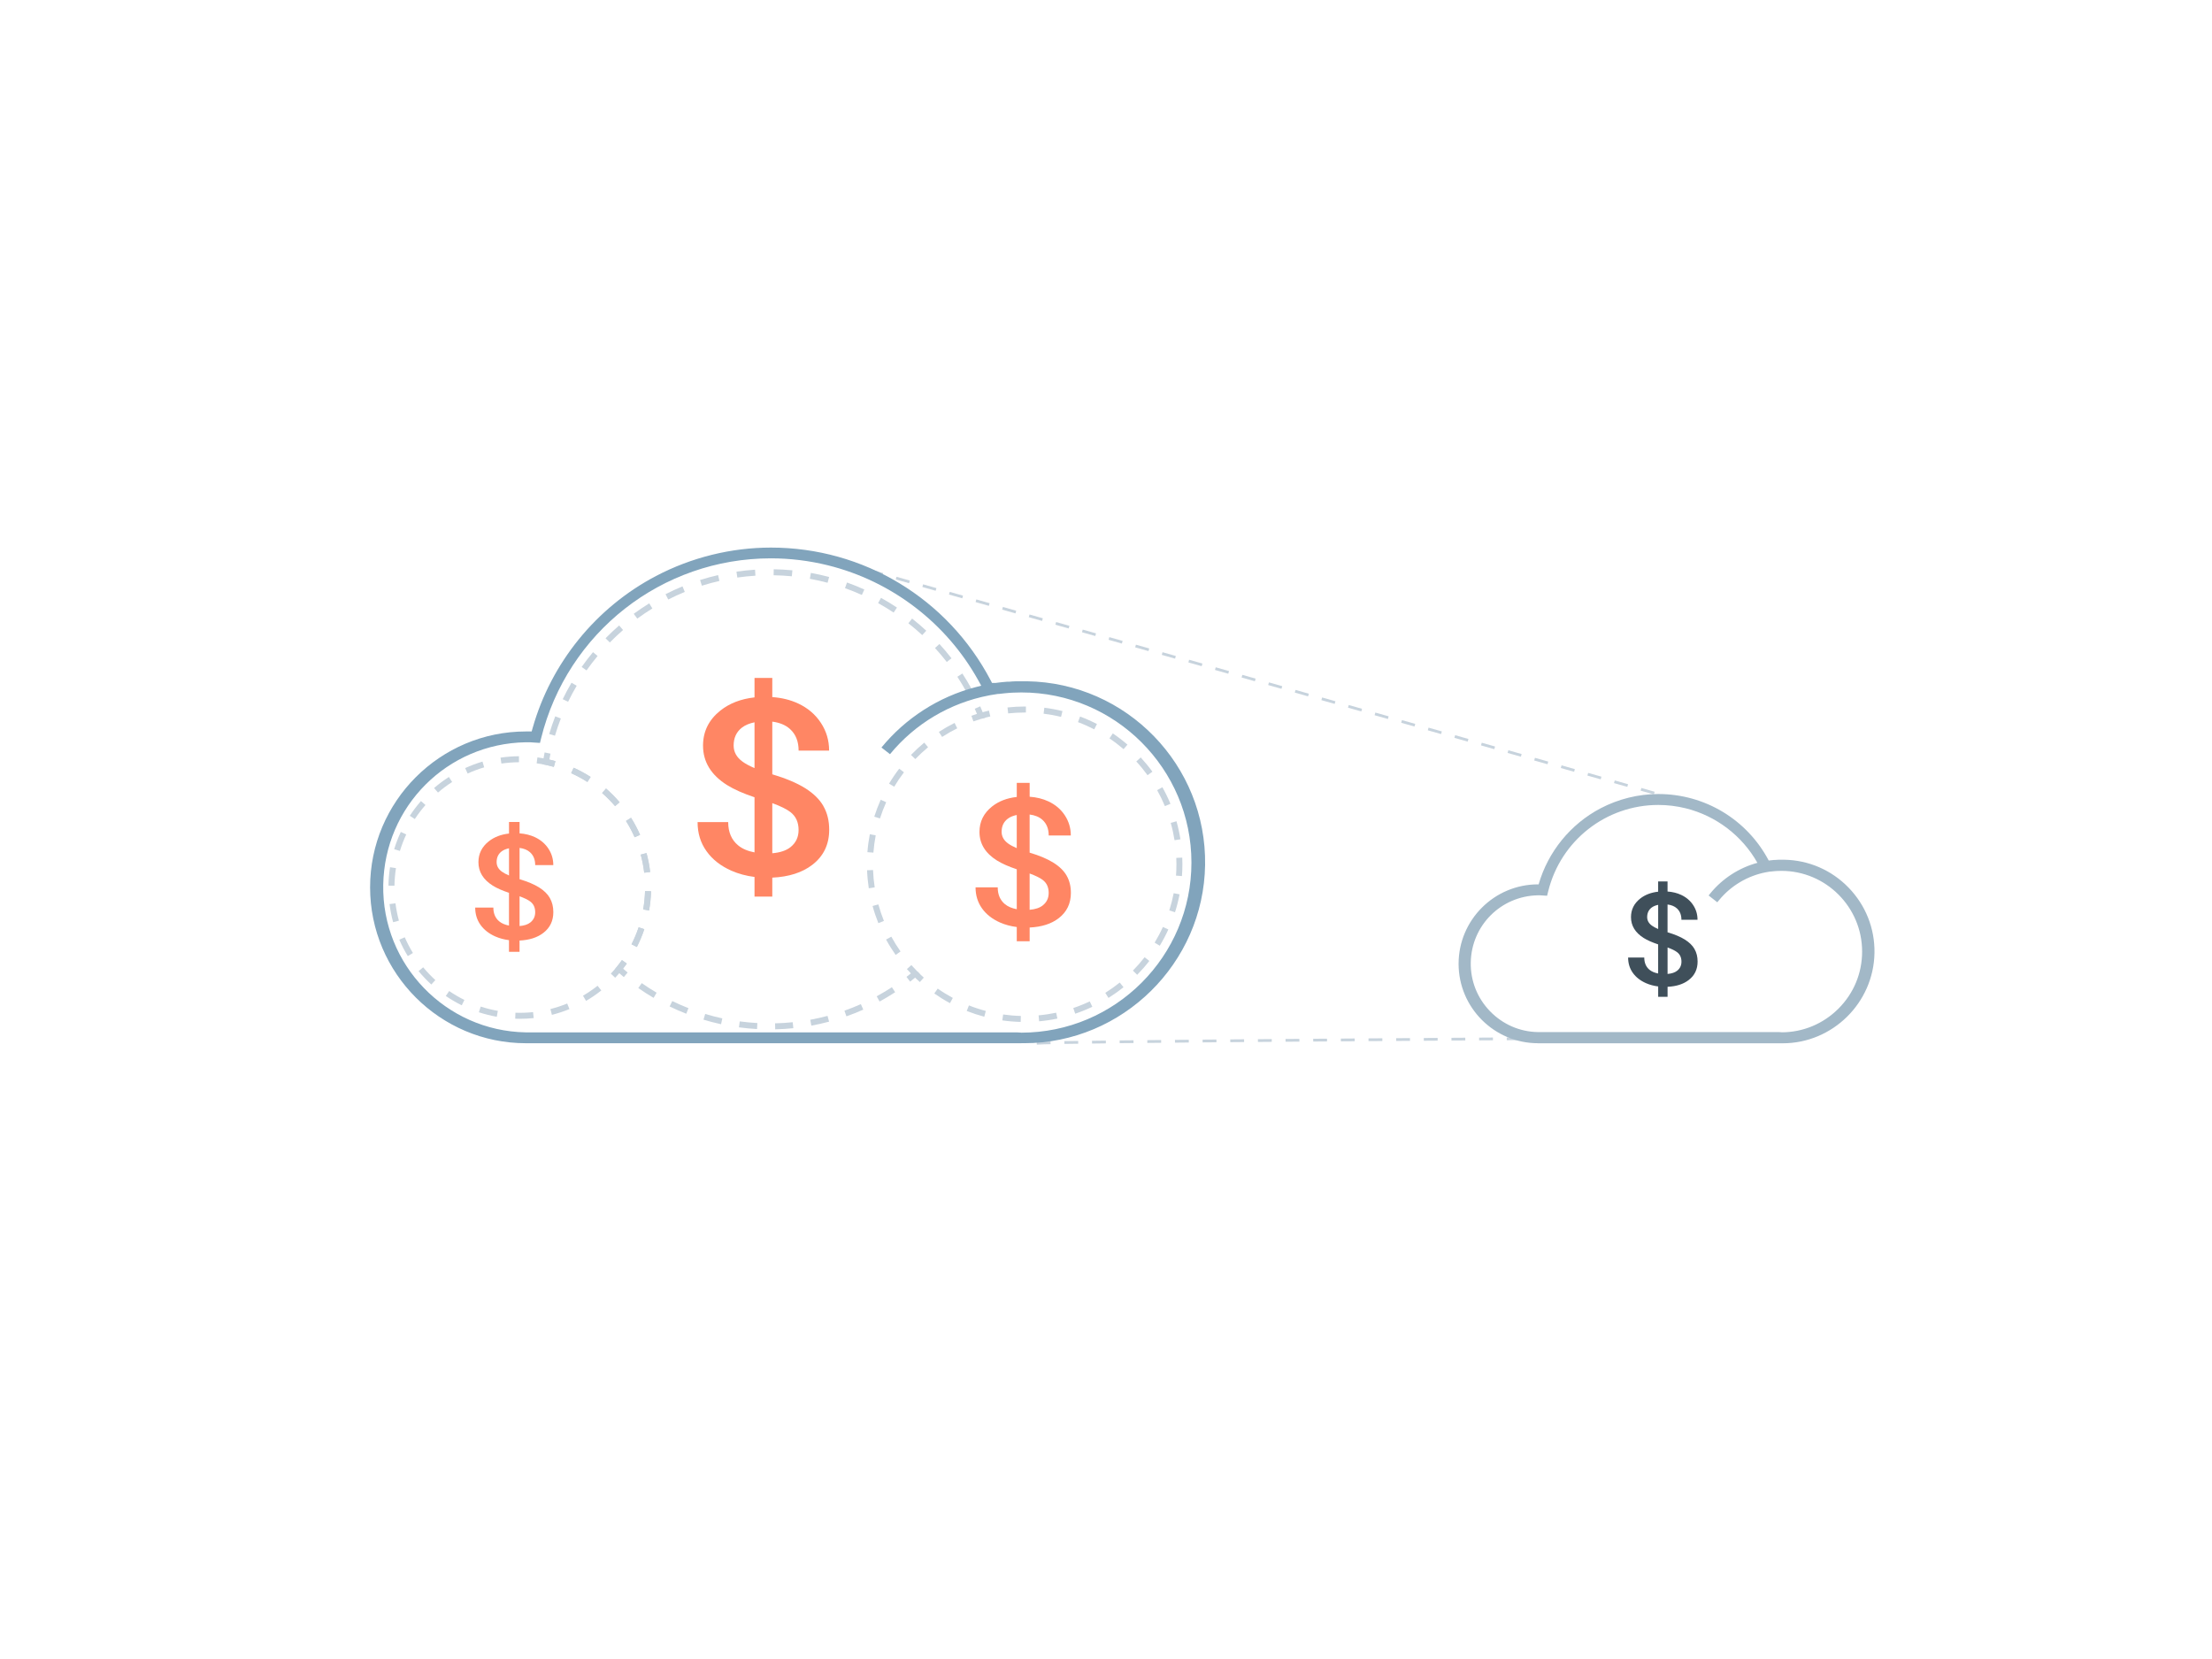 <?xml version="1.0" encoding="UTF-8"?><svg id="a" xmlns="http://www.w3.org/2000/svg" viewBox="0 0 800 600"><defs><style>.c{fill:#ff8664;}.d{fill:#c7d3dd;}.e{fill:#3f4f5a;}.f{fill:#a2b8c7;}.g{fill:#81a4bc;}.h{fill:none;stroke:#c7d3dd;stroke-dasharray:0 0 5 5;stroke-miterlimit:10;}</style></defs><line class="h" x1="295.24" y1="200.9" x2="603.16" y2="288.21"/><path class="h" d="m374.95,377.31c5.06-.63,177.6-1.65,177.6-1.65"/><g><g><path class="d" d="m197.21,276.6c-1.03-.21-2.07-.39-3.13-.53l.29-2.15c1.11.15,2.2.34,3.28.56l-.44,2.12Z"/><path class="d" d="m187.99,368.46c-.56,0-1.11,0-1.66-.03l.08-2.16c2.12.07,4.28,0,6.38-.22l.23,2.15c-1.65.17-3.34.26-5.02.26Zm-8.31-.73c-2.19-.39-4.38-.94-6.49-1.63l.67-2.06c2.01.66,4.09,1.18,6.19,1.55l-.38,2.13Zm19.92-.7l-.53-2.1c2.06-.52,4.1-1.19,6.06-1.99l.82,2.01c-2.06.84-4.2,1.54-6.36,2.09Zm-32.6-3.45c-1.99-.98-3.93-2.12-5.77-3.37l1.22-1.79c1.75,1.2,3.61,2.28,5.51,3.22l-.96,1.94Zm44.95-1.6l-1.1-1.87c1.83-1.07,3.6-2.28,5.27-3.6l1.35,1.7c-1.75,1.38-3.6,2.66-5.52,3.78Zm-55.96-5.92c-1.64-1.49-3.19-3.12-4.61-4.84l1.67-1.38c1.36,1.64,2.84,3.19,4.4,4.62l-1.46,1.6Zm-8.5-10.28c-1.17-1.9-2.21-3.9-3.09-5.94l1.99-.86c.84,1.94,1.83,3.85,2.95,5.67l-1.85,1.13Zm-5.31-12.25c-.59-2.14-1.02-4.35-1.3-6.56l2.15-.27c.27,2.11.68,4.22,1.24,6.26l-2.09.57Zm.49-13.2l-2.17-.03c.03-2.23.22-4.47.56-6.66l2.14.33c-.32,2.09-.5,4.23-.54,6.36Zm1.96-12.58l-2.07-.63c.65-2.13,1.46-4.23,2.4-6.24l1.96.92c-.9,1.92-1.67,3.93-2.29,5.96Zm5.39-11.53l-1.81-1.18c1.21-1.86,2.57-3.65,4.04-5.33l1.63,1.43c-1.4,1.6-2.7,3.31-3.86,5.08Zm8.39-9.58l-1.42-1.64c1.68-1.45,3.49-2.8,5.36-4l1.17,1.82c-1.79,1.15-3.51,2.43-5.11,3.82Zm10.72-6.88l-.9-1.97c2.03-.93,4.14-1.72,6.27-2.35l.61,2.08c-2.03.6-4.05,1.35-5.98,2.24Zm12.21-3.61l-.32-2.14c2.19-.32,4.44-.49,6.67-.51v2.17c-2.12.01-4.26.18-6.35.48Z"/><path class="d" d="m222.48,353.61l-1.57-1.49c.73-.77,1.43-1.56,2.1-2.38l1.67,1.38c-.7.86-1.44,1.69-2.2,2.49Z"/></g><g><path class="d" d="m332.67,355.17c-.82-.73-1.63-1.49-2.41-2.27l1.53-1.53c.75.75,1.52,1.48,2.32,2.19l-1.44,1.62Z"/><path class="d" d="m369.15,369.59c-2.22-.05-4.46-.24-6.65-.55l.3-2.14c2.11.3,4.26.48,6.4.53l-.05,2.17Zm6.67-.22l-.2-2.16c2.13-.19,4.26-.51,6.35-.95l.45,2.12c-2.17.46-4.39.79-6.6.99Zm-19.85-1.66c-2.14-.57-4.27-1.27-6.34-2.08l.8-2.01c1.99.79,4.04,1.46,6.1,2l-.55,2.09Zm32.89-1.09l-.69-2.05c2.02-.68,4.02-1.49,5.95-2.41l.93,1.96c-2.01.95-4.09,1.8-6.19,2.5Zm-45.28-3.81c-1.95-1.05-3.86-2.23-5.68-3.5l1.24-1.77c1.75,1.23,3.59,2.36,5.46,3.37l-1.03,1.91Zm57.31-1.91l-1.15-1.83c1.8-1.13,3.56-2.39,5.23-3.72l1.36,1.69c-1.73,1.39-3.56,2.69-5.43,3.87Zm10.38-8.35l-1.54-1.52c1.49-1.52,2.92-3.15,4.23-4.83l1.71,1.33c-1.36,1.75-2.84,3.44-4.39,5.02Zm8.17-10.51l-1.85-1.12c1.1-1.82,2.11-3.73,2.99-5.67l1.97.9c-.92,2.02-1.96,4-3.11,5.9Zm5.51-12.12l-2.06-.66c.65-2.04,1.18-4.13,1.59-6.22l2.13.41c-.42,2.17-.97,4.35-1.65,6.46Zm2.53-13.08l-2.16-.16c.1-1.37.15-2.75.15-4.12,0-.77-.02-1.53-.05-2.3l2.16-.09c.03.79.05,1.59.05,2.39,0,1.42-.05,2.86-.16,4.28Zm-2.69-12.96c-.34-2.11-.8-4.22-1.38-6.27l2.08-.59c.6,2.13,1.08,4.32,1.43,6.52l-2.14.34Zm-3.49-12.33c-.82-1.97-1.76-3.91-2.8-5.78l1.89-1.06c1.09,1.94,2.07,3.95,2.92,6l-2,.83Zm-6.27-11.18c-1.26-1.73-2.62-3.4-4.07-4.97l1.59-1.47c1.5,1.63,2.92,3.36,4.23,5.16l-1.75,1.27Zm-8.68-9.43c-1.62-1.39-3.33-2.7-5.1-3.89l1.21-1.8c1.84,1.24,3.62,2.6,5.3,4.05l-1.41,1.64Zm-10.62-7.17c-1.9-.98-3.87-1.86-5.86-2.6l.76-2.03c2.07.78,4.12,1.69,6.1,2.71l-.99,1.92Zm-11.99-4.5c-2.06-.51-4.19-.9-6.31-1.16l.27-2.15c2.21.27,4.41.68,6.56,1.21l-.52,2.1Zm-19.13-1.26l-.23-2.15c2.06-.22,4.14-.34,6.21-.34h.45s-.01,2.17-.01,2.17h-.43c-1.99,0-4,.11-5.98.32Z"/><path class="d" d="m355.08,259.92l-.61-2.08c1.06-.31,2.12-.59,3.2-.84l.49,2.11c-1.04.24-2.07.51-3.08.81Z"/></g><g><path class="d" d="m352.05,260.91l-.73-2.04c.66-.24,1.33-.46,2.01-.68-.26-.63-.52-1.25-.8-1.86l1.98-.88c.44,1,.87,2.01,1.27,3.03l.44,1.1-1.14.33c-1.02.3-2.03.63-3.03.99Z"/><path class="d" d="m200.71,266.08l-2.08-.61c.63-2.15,1.37-4.3,2.18-6.4l2.02.78c-.79,2.04-1.5,4.14-2.12,6.23Zm4.75-12.27l-1.95-.94c.98-2.02,2.05-4.02,3.19-5.96l1.87,1.1c-1.11,1.88-2.16,3.84-3.11,5.8Zm144.16-3.4c-1.04-1.91-2.18-3.81-3.38-5.65l1.81-1.18c1.23,1.89,2.4,3.84,3.47,5.8l-1.9,1.03Zm-137.49-7.94l-1.77-1.25c1.29-1.84,2.68-3.64,4.11-5.36l1.66,1.39c-1.4,1.68-2.75,3.44-4.01,5.23Zm130.28-3.07c-1.34-1.73-2.77-3.42-4.25-5.03l1.6-1.46c1.52,1.66,2.98,3.39,4.36,5.17l-1.71,1.33Zm-121.86-7.04l-1.55-1.52c1.57-1.61,3.23-3.17,4.92-4.63l1.42,1.64c-1.65,1.43-3.26,2.95-4.79,4.51Zm112.98-2.67c-1.6-1.48-3.28-2.93-5-4.28l1.34-1.7c1.76,1.39,3.49,2.87,5.13,4.4l-1.47,1.59Zm-103.05-5.96l-1.28-1.74c1.8-1.33,3.69-2.6,5.6-3.78l1.14,1.84c-1.86,1.15-3.7,2.39-5.46,3.68Zm92.72-2.19c-1.82-1.21-3.71-2.36-5.62-3.42l1.05-1.9c1.96,1.09,3.9,2.27,5.77,3.51l-1.2,1.8Zm-81.52-4.72l-.98-1.93c2-1.02,4.07-1.97,6.14-2.82l.82,2c-2.02.83-4.03,1.75-5.98,2.75Zm70.02-1.65c-1.99-.9-4.05-1.73-6.1-2.46l.73-2.04c2.11.75,4.22,1.6,6.27,2.53l-.89,1.97Zm-57.85-3.34l-.66-2.06c2.14-.68,4.33-1.28,6.52-1.78l.48,2.11c-2.13.49-4.27,1.07-6.35,1.73Zm45.46-1.07c-2.12-.56-4.28-1.05-6.42-1.43l.38-2.13c2.2.4,4.42.89,6.6,1.47l-.56,2.09Zm-32.65-1.88l-.31-2.14c2.22-.32,4.48-.56,6.72-.7l.14,2.16c-2.18.14-4.38.37-6.55.68Zm19.7-.46c-2.17-.21-4.38-.34-6.57-.37l.04-2.17c2.25.04,4.51.17,6.75.38l-.21,2.16Z"/><path class="d" d="m200.3,277.36c-1.01-.29-2.04-.54-3.08-.75l-1.02-.21.17-1.03c.18-1.09.38-2.16.6-3.24l2.12.44c-.15.71-.28,1.42-.41,2.14.74.17,1.48.36,2.21.56l-.59,2.09Z"/><path class="d" d="m230.33,342.48l-1.93-.98c1.01-1.98,1.87-4.05,2.58-6.15l2.05.69c-.74,2.2-1.64,4.37-2.7,6.44Zm4.41-13.21l-2.13-.38c.38-2.17.61-4.4.67-6.63l2.17.06c-.07,2.33-.3,4.67-.71,6.95Zm-1.76-13.67c-.26-2.2-.69-4.4-1.27-6.54l2.09-.57c.61,2.24,1.06,4.55,1.33,6.85l-2.15.25Zm-3.48-12.82c-.89-2.03-1.94-4.01-3.12-5.89l1.83-1.15c1.24,1.97,2.34,4.04,3.27,6.17l-1.98.87Zm-7.07-11.25c-1.44-1.68-3.02-3.28-4.69-4.73l1.42-1.63c1.75,1.53,3.4,3.19,4.91,4.96l-1.65,1.41Zm-10.02-8.73c-1.87-1.2-3.84-2.26-5.86-3.17l.89-1.98c2.12.95,4.18,2.07,6.14,3.32l-1.17,1.82Z"/><path class="d" d="m225.62,353.38c-.85-.7-1.68-1.41-2.5-2.14l-.78-.69.66-.8c.67-.82,1.31-1.66,1.93-2.52l1.76,1.26c-.44.62-.89,1.22-1.36,1.82.55.48,1.1.94,1.66,1.41l-1.38,1.67Z"/><path class="d" d="m280.36,372.27l-.05-2.17c2.12-.05,4.27-.18,6.39-.4l.22,2.16c-2.17.22-4.38.36-6.56.41Zm-6.57-.1c-2.19-.12-4.39-.33-6.54-.62l.29-2.15c2.1.28,4.24.48,6.37.6l-.12,2.16Zm19.64-1.23l-.39-2.13c2.08-.38,4.19-.85,6.25-1.4l.56,2.09c-2.12.56-4.27,1.04-6.41,1.43Zm-32.65-.52c-2.13-.46-4.28-1.01-6.36-1.64l.62-2.07c2.03.61,4.12,1.15,6.2,1.6l-.46,2.12Zm45.34-2.85l-.72-2.04c2.01-.71,4.01-1.51,5.94-2.37l.88,1.98c-1.99.89-4.04,1.71-6.11,2.43Zm-57.92-.94c-2.02-.79-4.05-1.67-6.02-2.63l.95-1.95c1.92.93,3.89,1.79,5.86,2.56l-.79,2.02Zm69.91-4.41l-1.04-1.9c1.86-1.02,3.71-2.12,5.5-3.28l1.18,1.81c-1.83,1.19-3.73,2.32-5.64,3.37Zm-81.73-1.33c-1.88-1.1-3.74-2.29-5.53-3.55l1.24-1.78c1.75,1.22,3.56,2.38,5.39,3.46l-1.1,1.87Z"/><path class="d" d="m329.16,355.02l-1.32-1.72c.54-.41,1.07-.83,1.59-1.26-.49-.51-.97-1.03-1.44-1.56l1.62-1.44c.71.79,1.44,1.57,2.19,2.32l.84.84-.91.76c-.84.7-1.7,1.39-2.57,2.06Z"/><path class="d" d="m323.92,345.36c-1.25-1.78-2.42-3.65-3.46-5.56l1.9-1.04c1,1.84,2.12,3.64,3.33,5.35l-1.77,1.25Zm-6.25-11.49c-.81-2.02-1.52-4.11-2.09-6.21l2.09-.57c.55,2.02,1.23,4.03,2.01,5.97l-2.01.81Zm-3.46-12.61c-.33-2.14-.54-4.33-.62-6.52l2.16-.08c.08,2.1.28,4.21.6,6.27l-2.14.33Zm1.66-12.9l-2.16-.16c.16-2.18.46-4.36.87-6.49l2.13.41c-.39,2.05-.67,4.15-.83,6.24Zm2.38-12.35l-2.06-.65c.66-2.07,1.44-4.13,2.33-6.12l1.98.89c-.86,1.91-1.61,3.89-2.25,5.89Zm5.15-11.48l-1.86-1.11c1.11-1.87,2.35-3.7,3.67-5.42l1.72,1.31c-1.27,1.66-2.46,3.42-3.53,5.22Zm7.63-10l-1.56-1.5c1.51-1.57,3.12-3.06,4.8-4.45l1.38,1.67c-1.61,1.33-3.17,2.78-4.62,4.28Zm9.7-8.01l-1.18-1.82c1.82-1.18,3.74-2.27,5.69-3.24l.96,1.94c-1.88.93-3.72,1.98-5.47,3.12Z"/></g><g><path class="d" d="m224.68,351.12l-1.67-1.37c.67-.82,1.31-1.66,1.93-2.52l1.76,1.26c-.64.9-1.32,1.78-2.02,2.64Z"/><path class="d" d="m230.32,342.51l-1.93-.98c1.01-1.98,1.88-4.04,2.58-6.14l2.05.69c-.74,2.2-1.65,4.36-2.7,6.44Zm4.43-13.2l-2.13-.38c.38-2.18.61-4.41.68-6.63l2.17.06c-.07,2.33-.31,4.66-.71,6.94Zm-1.75-13.66c-.26-2.2-.68-4.4-1.26-6.54l2.09-.56c.61,2.24,1.05,4.54,1.32,6.85l-2.15.25Zm-3.47-12.83c-.89-2.03-1.94-4.01-3.12-5.89l1.83-1.15c1.24,1.97,2.34,4.05,3.27,6.17l-1.98.87Zm-7.06-11.26c-1.44-1.68-3.02-3.28-4.69-4.74l1.42-1.63c1.75,1.53,3.4,3.2,4.91,4.96l-1.65,1.41Zm-10.01-8.74c-1.87-1.2-3.84-2.27-5.85-3.18l.89-1.97c2.12.95,4.18,2.07,6.13,3.33l-1.17,1.82Z"/><path class="d" d="m200.3,277.36c-1.01-.29-2.04-.54-3.08-.75l.44-2.12c1.09.23,2.17.49,3.23.79l-.59,2.09Z"/></g></g><path class="g" d="m369.37,377.3h-179.14c-31.09,0-56.38-25.29-56.38-56.38s25.29-56.38,56.38-56.38h2.05l.36-1.26c6.67-23.55,22.93-43.58,44.61-54.96,12.82-6.73,27.2-10.28,41.57-10.28,33.48,0,63.93,18.4,79.47,48.02l.49.93h1.34l.12-.02c1.24-.17,2.54-.31,3.98-.42h.79c1.42-.16,2.84-.16,4.36-.16.36,0,.69,0,1.03,0s.67,0,1,0c36.09.55,65,30.36,64.44,66.45-.54,35.54-29.89,64.45-65.42,64.45,0,0-.69,0-1.03,0Zm-.03-3.82c34-.02,61.58-27.64,61.56-61.56-.02-33.9-27.62-61.49-61.52-61.49-.57,0-1.1.02-1.63.04-.48.02-.96.04-1.44.04h-.12s-1.57.11-1.57.11l-1.23.11-2.15.24h-.34l-.13.02c-.87.13-1.74.26-2.6.42l-.5.1c-14.07,2.69-26.72,10.21-35.79,21.25l-3.09-2.41c8.68-10.61,20.66-18.32,33.93-21.8l2.16-.56-1.08-1.95c-11.52-20.73-31.32-35.88-54.34-41.58-6.78-1.68-13.72-2.53-20.64-2.53-39.46,0-73.65,26.79-83.14,65.15l-.39,1.6-1.7-.1c-1.1-.13-2.28-.13-3.42-.13h-.03c-28.4.5-51.04,23.14-51.54,51.54-.51,28.93,22.61,52.87,51.54,53.38h177.48l1.73.09Z"/><path class="c" d="m198.88,324.79c-.83-1.45-2.14-2.73-3.92-3.85-1.78-1.11-4.13-2.1-7.05-2.97v-11.31c1.57.2,2.84.72,3.79,1.58,1.24,1.12,1.86,2.66,1.86,4.64h6.55c0-2.18-.59-4.17-1.77-5.96-1.18-1.79-2.8-3.17-4.86-4.14-1.67-.78-3.53-1.24-5.57-1.39v-4.11h-3.82v4.18c-2.91.32-5.35,1.26-7.33,2.83-2.49,1.97-3.73,4.49-3.73,7.53,0,3.48,1.72,6.3,5.17,8.47,1.51.95,3.49,1.81,5.88,2.61v11.84c-1.42-.27-2.61-.76-3.52-1.51-1.42-1.18-2.13-2.84-2.13-4.99h-6.57c0,2.37.64,4.45,1.91,6.24,1.27,1.78,3.06,3.18,5.35,4.2,1.55.68,3.21,1.12,4.96,1.34v4.22h3.82v-4.08c3.56-.17,6.43-1.09,8.6-2.76,2.42-1.86,3.62-4.37,3.62-7.52,0-1.94-.42-3.63-1.25-5.08Zm-17.35-9.53c-1.28-.93-1.92-2.08-1.92-3.47,0-1.65.59-2.93,1.78-3.85.72-.56,1.63-.92,2.7-1.14v9.83c-1.06-.45-1.92-.91-2.56-1.38Zm10.3,18.34c-.93.75-2.25,1.18-3.92,1.32v-10.77c1.76.65,3.07,1.29,3.9,1.92,1.17.9,1.75,2.18,1.75,3.85,0,1.52-.58,2.75-1.73,3.68Z"/><path class="c" d="m385.77,316.69c-1.01-1.76-2.61-3.33-4.79-4.69-2.17-1.36-5.04-2.57-8.6-3.63v-13.79c1.92.24,3.47.88,4.63,1.92,1.51,1.36,2.27,3.25,2.27,5.66h7.99c0-2.66-.72-5.09-2.15-7.27-1.44-2.19-3.41-3.87-5.93-5.05-2.03-.96-4.31-1.51-6.8-1.69v-5.01h-4.66v5.09c-3.54.39-6.53,1.53-8.94,3.45-3.03,2.41-4.55,5.47-4.55,9.19,0,4.25,2.1,7.69,6.31,10.33,1.84,1.15,4.26,2.21,7.18,3.19v14.44c-1.73-.33-3.18-.92-4.29-1.84-1.73-1.44-2.6-3.46-2.6-6.08h-8.02c0,2.89.78,5.43,2.33,7.61,1.55,2.18,3.73,3.88,6.53,5.12,1.89.83,3.92,1.36,6.05,1.63v5.15h4.66v-4.97c4.34-.21,7.84-1.32,10.49-3.36,2.95-2.27,4.42-5.33,4.42-9.17,0-2.37-.51-4.43-1.52-6.2Zm-21.17-11.63c-1.56-1.13-2.35-2.54-2.35-4.23,0-2.01.72-3.57,2.17-4.69.87-.68,1.99-1.12,3.3-1.39v11.99c-1.3-.55-2.34-1.11-3.12-1.68Zm12.56,22.37c-1.14.91-2.75,1.44-4.78,1.61v-13.13c2.15.79,3.74,1.57,4.75,2.34,1.43,1.1,2.14,2.66,2.14,4.69,0,1.86-.7,3.35-2.11,4.48Z"/><path class="c" d="m297.8,291.53c-1.4-2.44-3.6-4.59-6.61-6.48-2.99-1.87-6.95-3.54-11.88-5.01v-19.05c2.65.34,4.79,1.22,6.39,2.66,2.09,1.88,3.13,4.49,3.13,7.81h11.03c0-3.68-.99-7.02-2.98-10.04-1.98-3.02-4.71-5.35-8.18-6.98-2.81-1.32-5.95-2.08-9.39-2.33v-6.92h-6.43v7.03c-4.89.54-9.02,2.12-12.34,4.76-4.19,3.33-6.28,7.56-6.28,12.69,0,5.86,2.9,10.62,8.71,14.27,2.55,1.59,5.88,3.05,9.91,4.4v19.94c-2.39-.46-4.39-1.27-5.93-2.55-2.39-1.98-3.59-4.78-3.59-8.4h-11.07c0,4,1.07,7.5,3.22,10.5,2.14,3.01,5.15,5.36,9.01,7.07,2.61,1.15,5.41,1.88,8.36,2.26v7.11h6.43v-6.86c5.99-.29,10.83-1.83,14.48-4.64,4.07-3.14,6.1-7.36,6.1-12.67,0-3.27-.7-6.12-2.1-8.55Zm-29.23-16.06c-2.16-1.56-3.24-3.51-3.24-5.84,0-2.77,1-4.93,3-6.48,1.21-.93,2.75-1.55,4.55-1.92v16.56c-1.79-.76-3.23-1.53-4.31-2.32Zm17.35,30.89c-1.57,1.26-3.79,1.99-6.61,2.23v-18.13c2.97,1.09,5.17,2.17,6.56,3.24,1.97,1.52,2.95,3.68,2.95,6.48,0,2.57-.97,4.63-2.91,6.19Z"/><path class="f" d="m556.25,377.3c-15.84,0-28.73-12.89-28.73-28.73s12.89-28.73,28.73-28.73h.22c3.38-11.79,11.53-21.8,22.39-27.5,6.45-3.38,13.68-5.17,20.91-5.17,16.8,0,32.08,9.21,39.91,24.05h.03c.54-.08,1.2-.15,1.93-.21h.42c.69-.08,1.41-.08,2.18-.08h1.01c8.85.14,17.13,3.72,23.31,10.09,6.18,6.37,9.51,14.76,9.37,23.61-.28,18.02-15.16,32.69-33.18,32.69h-88.52Zm88.06-3.95c7.74,0,15.08-3.05,20.6-8.57,5.52-5.52,8.56-12.85,8.55-20.64,0-16.09-13.11-29.18-29.19-29.18-.27,0-.51,0-.76.02-.25.01-.5.02-.75.02l-.76.05-.58.05-1.09.12h-.23c-.36.07-1.39.24-1.39.24-6.65,1.27-12.68,4.85-16.98,10.08l-.64.78-3.15-2.46.67-.82c4.34-5.31,10.37-9.21,16.98-10.99-5.54-9.83-14.97-17.01-25.93-19.72-3.25-.8-6.58-1.21-9.89-1.21-18.91,0-35.3,12.84-39.84,31.22l-.4,1.62-1.69-.1c-.52-.06-1.02-.06-1.51-.06h-.11c-13.39.24-24.07,10.91-24.3,24.3-.12,6.6,2.35,12.85,6.95,17.61,4.6,4.76,10.76,7.45,17.36,7.56h87.18l.91.05Z"/><path class="e" d="m612.85,343.23c-.74-1.29-1.9-2.42-3.49-3.42-1.58-.99-3.67-1.87-6.27-2.64v-10.05c1.4.18,2.53.64,3.37,1.4,1.1.99,1.65,2.37,1.65,4.12h5.82c0-1.94-.52-3.71-1.57-5.3-1.05-1.59-2.49-2.82-4.32-3.68-1.48-.7-3.14-1.1-4.95-1.23v-3.65h-3.4v3.71c-2.58.29-4.76,1.12-6.51,2.51-2.21,1.75-3.31,3.99-3.31,6.7,0,3.09,1.53,5.6,4.59,7.53,1.34.84,3.1,1.61,5.23,2.32v10.52c-1.26-.24-2.32-.67-3.13-1.34-1.26-1.05-1.89-2.52-1.89-4.43h-5.84c0,2.11.57,3.96,1.7,5.54,1.13,1.59,2.72,2.83,4.76,3.73,1.38.61,2.85.99,4.41,1.19v3.75h3.4v-3.62c3.16-.15,5.71-.96,7.64-2.45,2.15-1.65,3.22-3.88,3.22-6.68,0-1.72-.37-3.23-1.11-4.51Zm-15.42-8.47c-1.14-.82-1.71-1.85-1.71-3.08,0-1.46.53-2.6,1.58-3.42.64-.49,1.45-.82,2.4-1.01v8.74c-.94-.4-1.7-.81-2.27-1.22Zm9.16,16.3c-.83.67-2,1.05-3.49,1.18v-9.57c1.57.57,2.73,1.14,3.46,1.71,1.04.8,1.56,1.94,1.56,3.42,0,1.35-.51,2.44-1.54,3.27Z"/></svg>